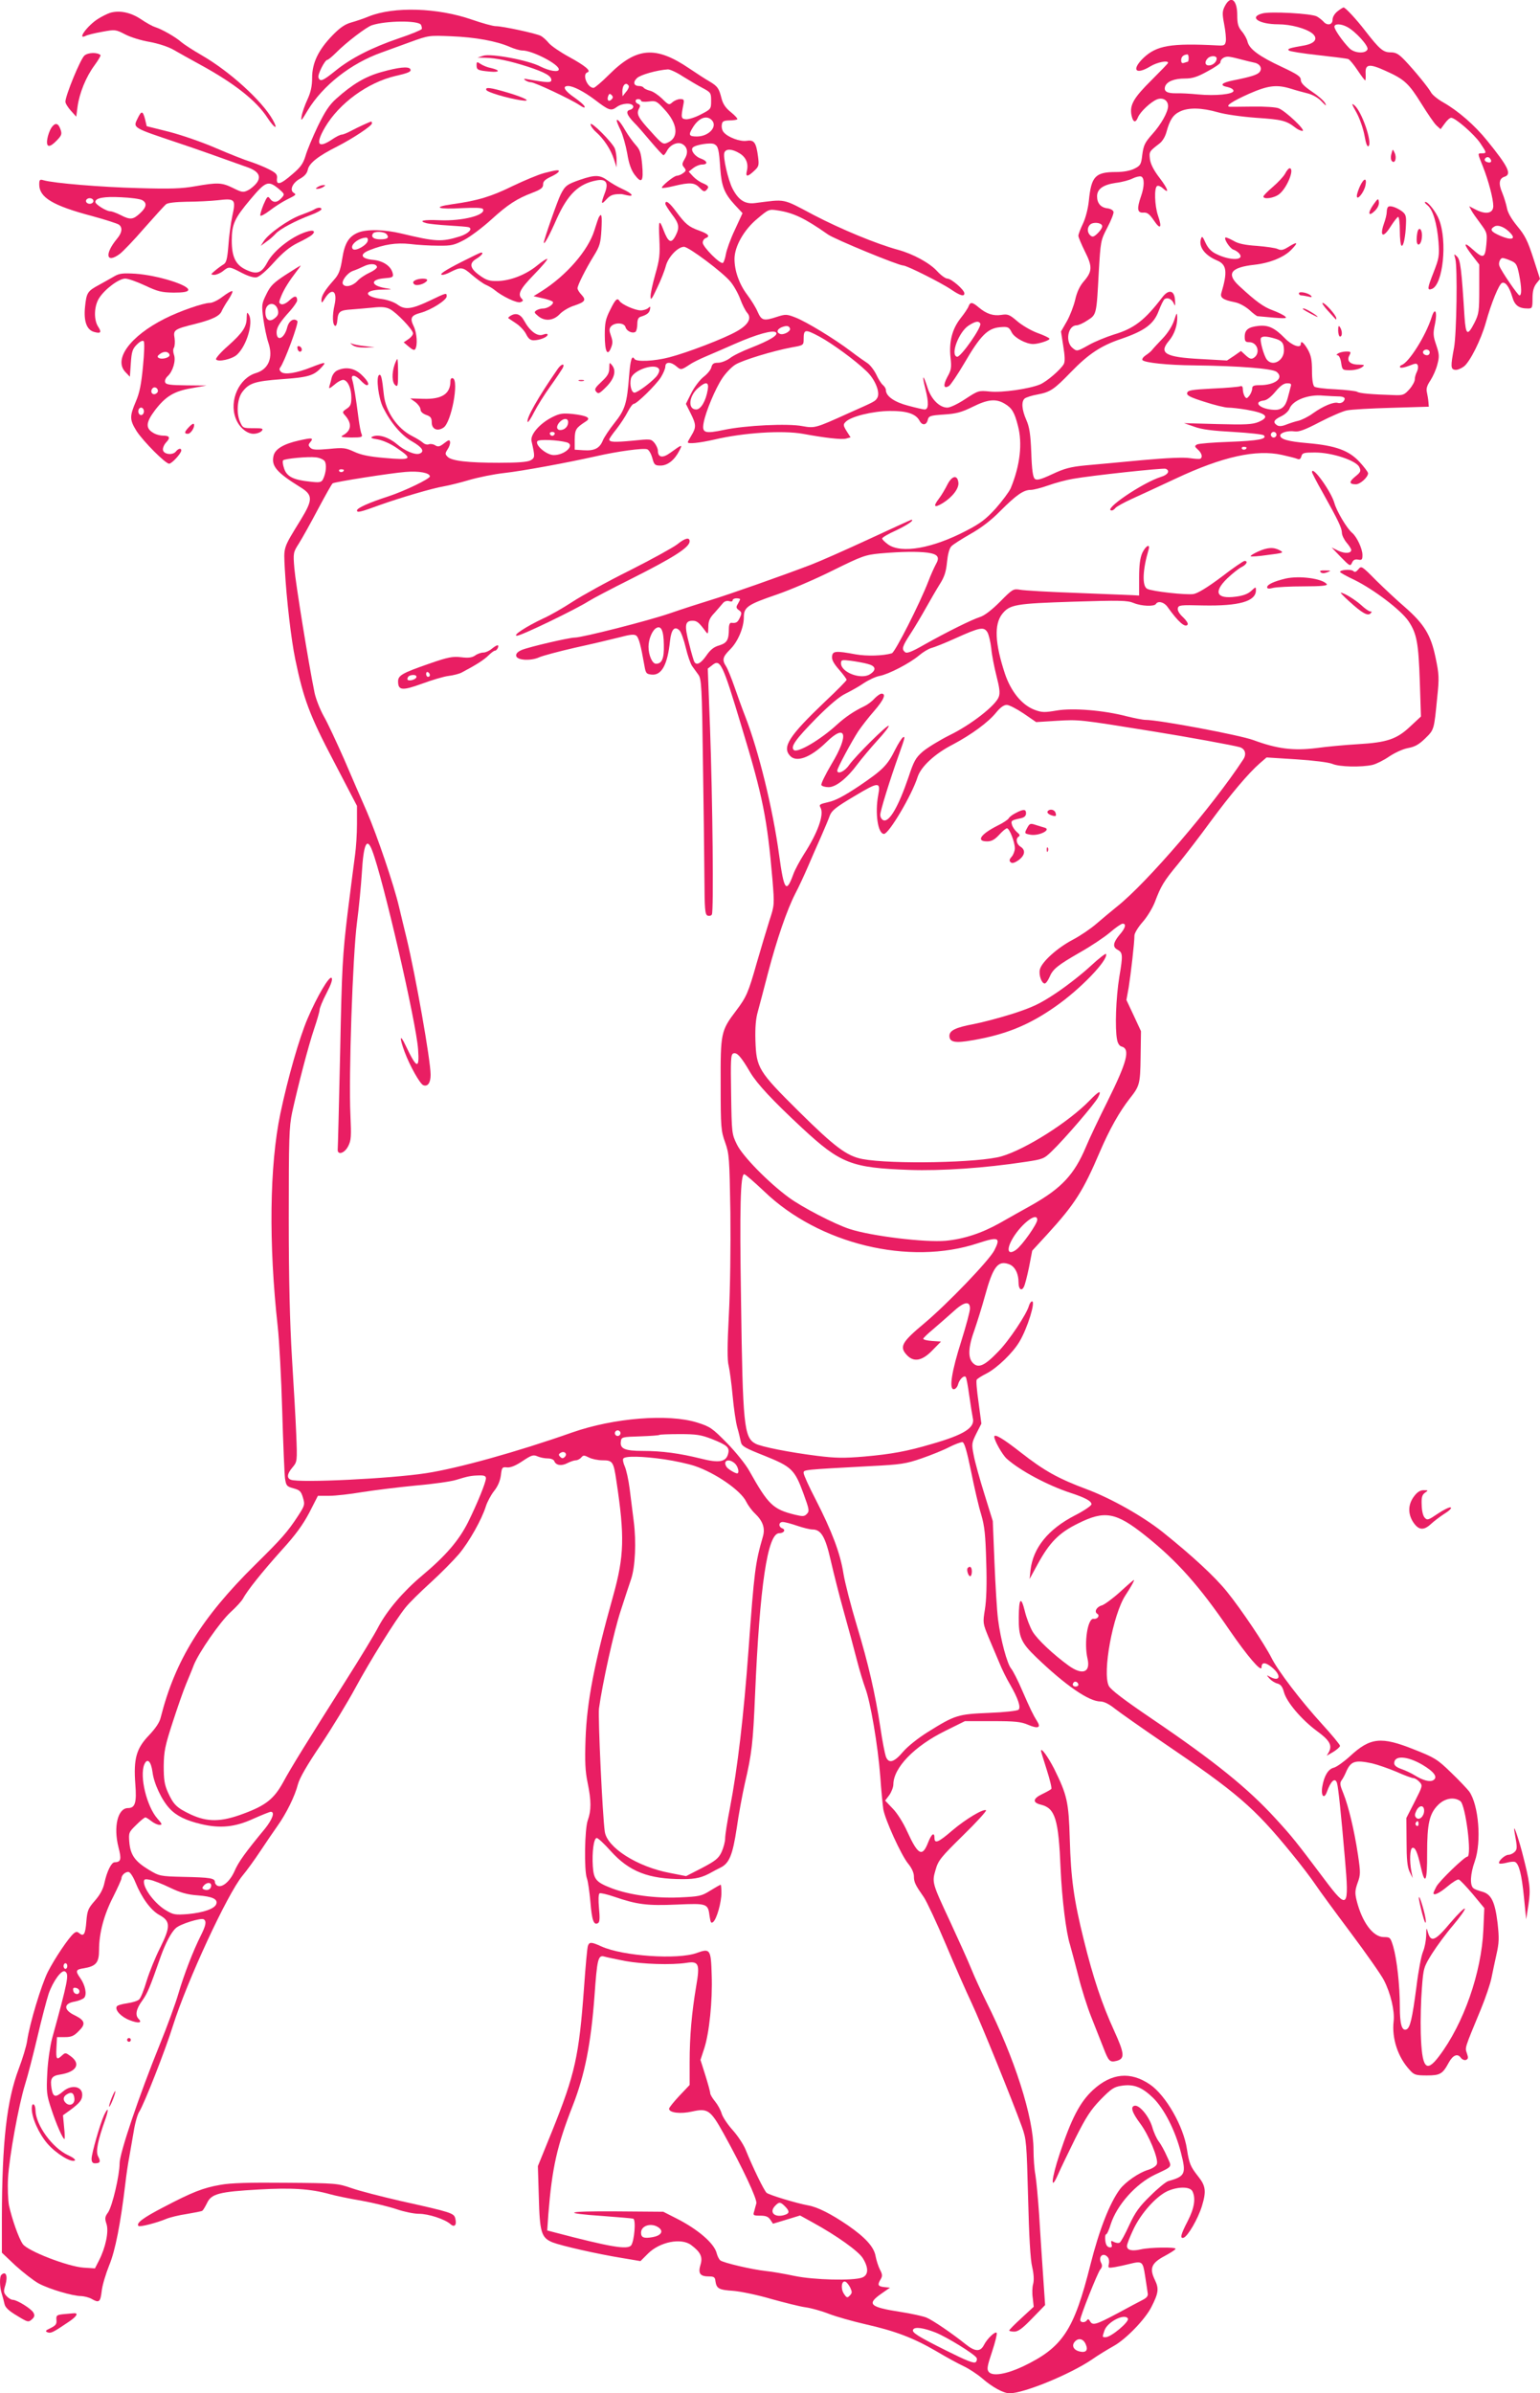 <?xml version="1.0" standalone="no"?>
<!DOCTYPE svg PUBLIC "-//W3C//DTD SVG 20010904//EN"
 "http://www.w3.org/TR/2001/REC-SVG-20010904/DTD/svg10.dtd">
<svg version="1.0" xmlns="http://www.w3.org/2000/svg"
 width="824pt" height="1280pt" viewBox="0 0 824 1280"
 preserveAspectRatio="xMidYMid meet">
<g transform="translate(0,1280) scale(0.1,-0.1)"
fill="#e91e63" stroke="none">
<path d="M6554 12768 c-14 -28 -15 -40 -4 -97 7 -36 11 -77 9 -91 -4 -22 -8
-25 -44 -23 -251 13 -326 0 -397 -67 -66 -64 -42 -93 37 -45 36 22 95 34 95
19 0 -3 -40 -44 -88 -92 -96 -95 -118 -133 -108 -187 8 -40 22 -45 35 -12 12
29 69 83 103 96 31 11 58 -6 58 -37 -1 -32 -37 -97 -84 -149 -40 -45 -47 -59
-54 -110 -6 -53 -10 -59 -42 -75 -22 -11 -58 -18 -97 -18 -113 0 -134 -23
-147 -154 -4 -40 -17 -91 -31 -121 -14 -29 -25 -58 -25 -66 0 -8 16 -45 35
-84 41 -81 40 -107 -7 -161 -20 -23 -36 -56 -45 -97 -8 -34 -28 -86 -45 -116
l-31 -54 12 -77 c9 -55 10 -83 3 -97 -17 -30 -90 -93 -127 -109 -58 -24 -204
-45 -269 -38 -60 6 -62 5 -131 -40 -39 -26 -81 -46 -96 -46 -41 0 -85 43 -105
103 -25 79 -33 77 -12 -5 18 -72 17 -108 -5 -108 -7 0 -46 9 -87 20 -74 19
-120 51 -120 84 0 8 -7 19 -16 27 -9 7 -25 33 -36 57 -12 24 -33 51 -47 60
-14 9 -54 37 -88 63 -88 67 -240 159 -297 181 -46 18 -53 18 -97 4 -73 -24
-84 -21 -105 26 -10 24 -36 65 -57 93 -42 56 -67 127 -67 190 0 67 51 157 123
216 58 49 62 51 106 44 87 -13 147 -42 271 -129 35 -25 377 -166 403 -166 19
0 203 -92 257 -129 47 -32 70 -39 70 -20 0 19 -70 79 -91 79 -10 0 -35 18 -55
40 -39 43 -128 92 -209 114 -117 32 -305 110 -451 186 -172 91 -146 85 -314
64 -54 -7 -89 16 -121 78 -24 48 -52 170 -43 192 8 22 42 20 81 -4 35 -21 49
-55 39 -95 -8 -32 4 -32 39 1 25 23 27 29 21 76 -10 76 -21 91 -60 85 -36 -6
-102 19 -124 46 -8 9 -12 26 -10 39 2 19 9 23 40 24 21 0 40 3 43 6 3 3 -12
20 -33 37 -28 22 -43 43 -51 73 -14 56 -21 66 -64 92 -20 11 -69 43 -109 70
-180 122 -282 114 -430 -34 -39 -39 -76 -70 -82 -70 -33 0 -63 73 -33 83 22 7
-11 35 -99 83 -46 25 -94 58 -107 73 -13 16 -32 33 -43 39 -24 13 -205 52
-241 52 -16 0 -73 16 -128 35 -184 64 -418 71 -552 17 -26 -11 -68 -25 -93
-32 -33 -9 -60 -27 -100 -68 -76 -78 -110 -148 -110 -228 0 -44 -7 -77 -25
-116 -14 -30 -28 -70 -31 -89 -5 -30 -2 -27 32 30 82 135 232 252 395 310 30
11 99 36 154 56 99 36 101 36 220 31 128 -5 243 -26 313 -57 23 -10 53 -19 67
-19 53 0 195 -73 195 -101 0 -17 -50 -9 -98 15 -64 34 -264 71 -306 58 l-31
-10 42 -1 c57 -1 132 -17 228 -48 91 -30 125 -49 125 -71 0 -15 -19 -15 -120
3 -26 5 -31 4 -20 -4 8 -6 22 -11 31 -11 20 0 211 -90 258 -121 22 -15 32 -18
29 -9 -2 8 -27 29 -54 48 -54 37 -68 62 -34 62 27 0 85 -30 142 -73 76 -58 87
-62 117 -40 29 22 82 25 89 5 2 -7 -5 -16 -16 -19 -26 -6 -19 -27 20 -68 17
-16 57 -63 90 -102 34 -40 64 -73 68 -73 4 0 12 11 19 24 17 32 56 49 81 36
28 -15 34 -46 14 -79 -15 -26 -16 -32 -4 -46 12 -15 12 -19 -5 -31 -10 -8 -26
-14 -34 -14 -16 -1 -86 -58 -79 -65 2 -2 31 2 63 10 87 21 112 19 139 -10 17
-18 25 -22 34 -13 18 18 15 24 -17 38 -16 6 -40 23 -53 37 l-23 25 24 19 c13
10 34 19 47 19 34 0 30 19 -6 32 -32 11 -57 45 -43 59 15 15 96 28 115 18 21
-11 25 -27 32 -132 7 -94 22 -132 77 -192 l42 -45 -41 -89 c-23 -48 -44 -107
-48 -130 -4 -23 -11 -44 -16 -47 -14 -9 -108 86 -108 108 0 10 7 21 15 24 26
10 17 22 -32 40 -59 21 -75 35 -125 102 -36 49 -58 65 -58 42 0 -5 16 -30 35
-56 39 -50 42 -71 20 -114 -23 -45 -39 -38 -65 30 -23 61 -27 53 -22 -48 4
-85 1 -110 -22 -190 -14 -50 -26 -103 -25 -119 0 -22 7 -13 35 47 20 41 41 95
47 119 13 47 64 101 97 101 25 0 208 -137 248 -186 18 -21 42 -64 53 -94 11
-30 28 -63 37 -73 26 -29 5 -65 -56 -99 -66 -38 -264 -114 -361 -139 -80 -21
-176 -25 -186 -9 -14 23 -22 -4 -29 -92 -11 -146 -22 -180 -78 -250 -27 -34
-56 -77 -63 -95 -17 -41 -45 -55 -103 -51 l-47 3 0 54 c1 55 6 62 61 98 28 18
4 30 -72 39 -54 5 -69 3 -109 -17 -66 -33 -119 -93 -111 -128 19 -84 19 -89
-5 -103 -17 -9 -66 -13 -169 -13 -167 0 -254 10 -275 32 -14 14 -14 18 0 40 9
13 15 31 13 40 -2 12 -8 11 -32 -8 -23 -18 -32 -20 -47 -11 -10 7 -25 9 -34 6
-9 -4 -23 0 -33 9 -9 8 -35 24 -57 35 -79 40 -141 130 -151 219 -10 95 -15
114 -26 107 -17 -11 -3 -125 22 -174 41 -82 98 -149 155 -181 54 -31 69 -54
40 -65 -23 -9 -79 14 -123 52 -43 36 -97 53 -129 39 -13 -6 -6 -10 28 -15 27
-5 69 -23 102 -46 89 -60 80 -66 -68 -53 -80 7 -124 16 -160 33 -46 21 -57 23
-135 15 -67 -6 -88 -5 -99 6 -12 12 -12 17 -1 30 20 24 10 25 -61 9 -81 -18
-126 -45 -135 -80 -14 -56 15 -90 142 -169 69 -42 69 -67 3 -175 -97 -158 -91
-142 -85 -265 9 -161 34 -377 56 -482 44 -211 76 -298 206 -545 l124 -238 0
-97 c0 -54 -5 -127 -10 -163 -5 -36 -23 -176 -40 -312 -27 -225 -31 -291 -40
-745 -6 -274 -12 -507 -13 -518 -4 -35 36 -25 56 15 16 31 17 52 12 165 -10
209 12 855 35 1031 11 83 22 202 26 265 9 156 27 194 55 121 58 -149 236 -919
246 -1064 8 -110 -7 -105 -67 21 -31 66 -34 43 -5 -35 28 -75 82 -171 100
-178 24 -9 39 13 39 56 0 78 -81 533 -128 728 -13 52 -31 129 -41 170 -27 116
-118 384 -173 511 -28 63 -82 188 -121 279 -40 90 -88 194 -109 230 -20 36
-42 92 -49 125 -33 161 -102 590 -108 665 -7 83 -6 86 24 133 17 27 63 109
102 183 39 73 74 136 79 139 13 8 312 55 390 61 72 6 130 -5 130 -24 0 -13
-135 -78 -220 -106 -105 -34 -170 -63 -170 -76 0 -13 16 -10 125 30 107 38
279 89 340 99 28 5 89 20 136 34 48 14 131 31 185 37 99 11 333 54 494 90 113
26 253 45 273 37 9 -3 21 -24 27 -46 10 -37 14 -41 44 -41 38 0 75 29 101 80
18 35 16 35 -49 -12 -41 -30 -66 -25 -66 12 0 10 -8 28 -18 41 -19 22 -21 22
-118 12 -98 -9 -124 -8 -124 7 0 4 17 29 39 56 21 27 48 68 60 92 12 23 26 42
32 42 16 0 119 101 145 142 13 21 24 47 24 58 0 26 30 26 60 0 23 -20 26 -19
70 10 14 10 54 30 90 45 36 15 104 45 152 66 116 51 205 76 220 61 14 -14 -32
-42 -136 -83 -44 -17 -94 -41 -111 -55 -18 -13 -46 -24 -62 -24 -24 0 -32 -5
-37 -25 -3 -13 -22 -36 -42 -51 -19 -15 -49 -54 -65 -86 l-29 -58 25 -50 c30
-60 31 -75 5 -118 -11 -18 -20 -35 -20 -37 0 -11 62 -4 142 14 157 37 364 50
473 31 119 -22 207 -32 231 -26 l25 7 -21 33 c-19 31 -19 36 -5 50 29 29 144
57 235 58 92 1 140 -15 160 -52 14 -27 37 -25 44 4 5 21 12 24 86 29 66 4 95
12 154 41 82 41 126 45 173 16 37 -22 51 -45 69 -115 26 -96 12 -215 -38 -336
-9 -20 -45 -68 -80 -108 -53 -58 -83 -81 -159 -120 -180 -94 -346 -123 -417
-73 -18 13 -32 27 -32 32 0 5 33 25 74 43 61 29 102 57 82 57 -2 0 -105 -47
-228 -104 -123 -57 -261 -118 -308 -136 -146 -56 -441 -160 -540 -190 -52 -16
-149 -47 -215 -70 -116 -40 -470 -130 -510 -130 -30 0 -245 -50 -283 -66 -23
-10 -32 -20 -30 -32 4 -24 79 -28 124 -7 18 8 104 31 191 51 87 19 193 44 236
55 60 16 81 18 92 9 13 -11 24 -52 43 -160 7 -41 10 -45 39 -48 53 -5 85 53
98 181 7 62 25 81 51 55 8 -8 23 -49 33 -91 10 -42 25 -86 34 -99 9 -13 25
-34 34 -47 16 -22 19 -67 24 -455 4 -237 7 -520 8 -629 1 -171 3 -198 17 -204
9 -3 19 -1 23 6 10 16 4 610 -10 1000 l-12 315 22 17 c45 37 55 18 160 -331
113 -371 136 -489 164 -813 11 -136 11 -138 -16 -220 -14 -45 -45 -147 -68
-227 -45 -159 -55 -182 -110 -255 -82 -108 -84 -119 -83 -395 0 -231 2 -249
24 -310 22 -62 23 -82 28 -375 2 -179 -1 -409 -8 -545 -9 -169 -9 -247 -1
-275 5 -22 15 -94 21 -160 6 -66 17 -142 25 -170 8 -27 16 -62 19 -77 5 -23
21 -32 127 -74 144 -58 161 -73 208 -202 31 -85 33 -94 18 -109 -13 -14 -22
-14 -64 -4 -117 29 -142 53 -243 233 -19 35 -73 102 -120 150 -79 80 -90 88
-160 110 -154 48 -445 25 -668 -53 -295 -104 -612 -192 -782 -218 -188 -29
-678 -53 -724 -35 -23 9 -20 32 9 66 25 30 26 31 20 177 -3 80 -14 265 -23
411 -11 184 -17 412 -17 745 0 427 2 489 18 565 31 141 87 357 118 448 16 47
29 93 29 101 0 9 16 49 37 89 25 48 34 75 27 82 -12 12 -77 -98 -128 -217 -45
-105 -106 -319 -146 -509 -58 -278 -63 -696 -14 -1139 8 -71 19 -274 24 -450
5 -176 12 -339 15 -362 6 -39 9 -43 45 -53 34 -9 41 -16 51 -50 11 -37 10 -41
-26 -97 -57 -87 -88 -122 -229 -261 -288 -284 -429 -513 -506 -817 -6 -27 -28
-59 -64 -97 -67 -70 -82 -125 -72 -260 8 -99 -1 -128 -39 -128 -55 0 -79 -100
-51 -210 17 -65 13 -79 -21 -80 -17 0 -41 -49 -54 -109 -7 -34 -23 -64 -51
-96 -36 -41 -41 -52 -46 -111 -5 -68 -14 -83 -37 -64 -12 10 -18 10 -31 -1
-27 -23 -100 -131 -138 -205 -35 -70 -98 -278 -111 -370 -4 -27 -24 -94 -45
-149 -64 -170 -89 -388 -90 -797 l0 -186 73 -69 c41 -37 96 -80 123 -95 55
-30 182 -68 229 -68 16 -1 41 -7 55 -15 40 -23 47 -18 54 41 3 31 22 93 40
138 33 79 61 223 87 441 5 44 14 105 20 135 5 30 16 92 24 138 7 46 21 95 30
108 26 40 140 330 180 459 75 238 292 707 373 804 21 25 64 84 95 131 31 47
73 108 92 135 47 66 93 159 109 222 9 34 50 105 124 214 60 90 142 225 182
299 79 146 215 365 270 433 18 23 79 83 133 132 55 50 123 119 153 154 55 66
122 185 144 256 7 22 26 58 43 80 21 26 33 55 37 85 5 42 7 45 33 42 18 -2 46
9 83 34 48 32 58 35 80 25 14 -6 38 -11 55 -11 17 0 32 -6 35 -15 9 -22 38
-27 70 -10 16 8 36 15 45 15 9 0 22 7 29 15 11 13 15 13 41 0 15 -8 48 -15 73
-15 54 0 59 -7 74 -110 45 -297 42 -402 -17 -614 -102 -364 -141 -568 -148
-766 -4 -121 -2 -172 11 -234 20 -96 20 -149 1 -201 -17 -47 -20 -269 -5 -310
6 -15 14 -72 19 -127 8 -99 18 -127 41 -113 9 5 10 28 5 80 -4 43 -3 75 3 79
5 3 40 -5 78 -18 122 -42 177 -49 335 -42 165 7 167 6 176 -64 5 -33 8 -38 19
-29 19 16 44 104 44 156 0 24 -2 43 -4 43 -3 0 -27 -14 -55 -31 -48 -30 -58
-32 -168 -37 -131 -5 -262 13 -357 48 -86 33 -99 47 -104 118 -5 76 5 152 21
152 7 0 40 -31 75 -70 99 -110 202 -150 385 -150 71 0 104 8 157 38 8 5 28 15
44 23 48 23 66 67 88 212 10 72 30 179 43 237 38 162 44 217 55 475 25 585 67
865 129 865 25 0 37 18 17 26 -22 8 -20 34 2 34 11 0 45 -9 77 -20 32 -11 69
-20 82 -20 46 0 69 -38 98 -166 15 -65 46 -189 70 -274 24 -85 55 -200 69
-255 14 -55 35 -124 46 -154 27 -71 67 -303 80 -472 5 -74 13 -152 16 -174 9
-56 96 -247 133 -292 19 -23 31 -49 31 -68 0 -32 8 -47 54 -113 15 -23 68
-135 116 -249 48 -114 111 -257 139 -316 49 -104 216 -516 269 -662 24 -67 25
-84 33 -380 5 -203 12 -331 22 -370 9 -39 10 -71 5 -90 -5 -16 -6 -51 -2 -76
l5 -46 -65 -60 c-36 -33 -66 -63 -66 -67 0 -3 12 -6 27 -6 21 0 44 17 96 71
l69 71 -11 161 c-6 89 -16 234 -21 322 -6 88 -15 184 -20 214 -6 30 -10 90
-10 133 0 175 -101 491 -255 797 -23 47 -59 124 -78 171 -19 47 -70 159 -112
250 -98 210 -99 212 -79 280 14 50 28 67 146 183 72 70 127 131 124 135 -12
11 -108 -46 -181 -108 -74 -64 -95 -72 -95 -40 0 34 -16 22 -34 -24 -31 -80
-54 -68 -112 59 -20 45 -54 99 -77 122 l-41 43 22 29 c12 17 22 43 22 58 1 89
112 204 276 285 l107 53 146 0 c122 0 154 -3 193 -20 52 -22 69 -15 48 18 -22
35 -37 66 -81 167 -22 52 -49 104 -58 115 -22 25 -57 155 -71 265 -6 47 -14
184 -19 305 l-9 220 -45 145 c-25 80 -51 173 -57 207 -12 60 -11 65 14 116
l27 53 -15 113 c-9 62 -14 117 -10 122 3 5 26 20 52 33 57 29 142 111 177 171
43 72 87 215 67 215 -5 0 -12 -10 -16 -22 -11 -44 -108 -190 -166 -248 -72
-75 -105 -89 -134 -60 -28 28 -26 84 9 180 14 41 39 120 54 175 44 161 70 195
129 174 32 -11 52 -49 52 -100 0 -34 16 -46 28 -22 6 10 18 58 28 106 l17 88
80 87 c148 162 192 231 282 442 51 119 105 215 160 285 53 67 56 77 58 223 l2
137 -39 84 -39 83 12 66 c11 68 31 239 31 279 0 12 20 45 44 72 24 27 53 75
65 106 33 87 47 111 125 205 39 48 117 149 173 226 107 145 203 259 264 312
l36 31 158 -10 c93 -6 172 -16 193 -24 38 -17 156 -19 215 -6 21 5 61 25 90
45 30 20 73 40 100 45 38 7 59 19 93 52 48 47 47 45 64 219 11 104 10 124 -9
214 -25 120 -60 178 -165 270 -39 33 -107 97 -152 141 -78 79 -80 80 -96 60
-12 -14 -19 -17 -27 -9 -12 11 -71 7 -71 -5 0 -3 35 -23 78 -43 103 -51 249
-161 289 -221 44 -66 53 -116 60 -325 l6 -184 -57 -53 c-72 -68 -124 -86 -280
-95 -67 -4 -167 -13 -224 -21 -122 -15 -209 -4 -336 43 -74 27 -505 108 -577
108 -14 0 -59 9 -100 19 -122 32 -287 46 -375 31 -65 -11 -79 -11 -119 4 -68
26 -126 98 -158 193 -54 164 -58 263 -15 319 41 51 70 56 380 66 250 8 291 7
324 -7 41 -17 110 -20 119 -5 11 18 44 10 62 -16 57 -80 95 -114 108 -94 3 6
-8 23 -25 39 -20 18 -30 36 -28 47 3 18 13 19 133 16 196 -4 285 22 285 81 0
20 -1 19 -25 -3 -17 -16 -43 -26 -82 -31 -104 -14 -122 24 -47 97 26 25 60 52
75 60 29 14 39 34 18 34 -6 0 -62 -38 -124 -86 -75 -56 -126 -87 -149 -91 -40
-6 -222 14 -248 28 -28 15 -24 102 7 207 12 37 -14 25 -33 -15 -12 -27 -17
-66 -17 -133 l0 -95 -35 2 c-19 1 -154 6 -300 12 -146 5 -282 13 -302 17 -36
6 -40 4 -107 -64 -44 -44 -84 -75 -108 -82 -46 -15 -175 -79 -298 -148 -66
-38 -93 -48 -102 -40 -20 16 -16 30 29 99 23 35 60 98 83 139 23 41 56 98 73
125 25 39 34 67 39 118 4 41 12 73 23 85 9 10 55 39 102 66 57 32 110 72 159
122 86 86 125 114 164 114 15 0 57 11 94 24 36 13 95 29 131 35 100 18 483 59
497 54 25 -10 13 -32 -24 -43 -102 -32 -318 -180 -264 -180 5 0 14 6 20 14 6
7 44 28 83 46 40 18 148 68 240 111 249 117 430 157 568 126 36 -8 72 -17 81
-21 12 -5 18 -1 22 13 5 19 13 21 73 21 92 0 221 -43 237 -78 10 -21 8 -27
-22 -51 -34 -28 -33 -41 4 -41 23 0 65 38 65 59 0 6 -21 34 -46 61 -57 61
-127 87 -277 100 -105 9 -147 21 -147 41 0 15 41 27 76 22 23 -4 56 8 136 50
58 30 123 58 144 62 22 5 129 11 239 14 l200 6 -2 25 c-1 14 -5 37 -8 51 -5
20 0 37 19 65 14 22 31 60 37 86 11 41 10 54 -6 102 -17 49 -18 63 -7 113 14
67 0 94 -18 36 -32 -100 -121 -241 -160 -255 -8 -3 -12 -9 -8 -13 4 -4 25 0
48 9 35 14 41 14 46 2 3 -8 1 -23 -5 -35 -6 -11 -11 -29 -11 -40 0 -11 -13
-35 -29 -53 -27 -30 -34 -33 -83 -31 -121 4 -184 9 -197 18 -8 4 -60 10 -115
13 -56 2 -107 9 -113 14 -8 7 -13 37 -13 85 0 58 -5 82 -22 113 -22 38 -38 51
-38 30 0 -25 -49 -7 -85 31 -55 56 -89 72 -142 66 -54 -6 -73 -21 -73 -58 0
-24 4 -29 24 -29 45 0 62 -60 24 -84 -13 -8 -22 -5 -42 13 l-26 24 -37 -26
-38 -25 -142 8 c-190 10 -225 31 -167 99 28 34 44 81 43 126 -1 26 -3 24 -17
-19 -10 -30 -34 -68 -62 -97 -25 -26 -50 -53 -56 -61 -5 -7 -21 -20 -35 -29
-13 -9 -20 -20 -16 -25 13 -14 137 -27 277 -28 243 -3 419 -17 441 -35 41 -33
-9 -71 -92 -71 -31 0 -39 -4 -39 -18 0 -10 -7 -27 -15 -38 -13 -16 -16 -17
-25 -4 -5 8 -10 25 -10 37 0 16 -5 21 -15 17 -8 -3 -74 -9 -147 -12 -113 -6
-133 -9 -136 -24 -3 -13 17 -23 93 -47 52 -17 109 -31 127 -31 17 0 61 -5 97
-11 109 -19 128 -39 64 -66 -32 -13 -69 -15 -218 -11 l-180 5 55 -19 c40 -15
98 -22 209 -28 84 -5 158 -13 163 -18 20 -20 -29 -29 -184 -35 -86 -3 -164 -9
-173 -14 -14 -8 -14 -11 5 -28 20 -18 26 -40 13 -48 -5 -3 -30 -1 -58 3 -32 5
-123 1 -255 -11 -113 -11 -249 -23 -303 -28 -80 -8 -111 -16 -177 -47 -62 -29
-83 -34 -93 -25 -10 8 -16 47 -19 139 -4 101 -10 139 -27 177 -24 55 -27 98
-8 114 8 6 38 16 67 21 70 13 90 27 180 120 94 97 162 142 270 178 125 43 174
79 200 150 12 31 26 60 32 63 17 10 39 -1 49 -25 7 -16 8 -12 6 19 -3 53 -34
60 -68 15 -94 -123 -151 -167 -259 -199 -41 -13 -103 -38 -136 -57 -61 -34
-62 -34 -85 -15 -41 33 -25 121 21 121 10 0 37 12 59 27 48 31 48 28 60 257
10 167 10 170 46 239 20 38 35 76 33 84 -2 9 -16 17 -33 19 -35 4 -55 27 -55
64 0 39 32 62 100 72 34 4 74 15 91 24 17 8 37 13 45 10 18 -7 18 -53 -1 -106
-23 -66 -20 -89 12 -87 21 2 33 -7 57 -42 35 -52 45 -40 22 26 -18 53 -21 149
-5 158 5 4 19 -1 30 -11 38 -35 29 -5 -16 54 -31 40 -48 73 -52 100 -5 41 -4
42 49 83 17 12 32 37 39 62 18 66 35 93 73 111 46 22 116 20 201 -4 41 -12
127 -24 207 -30 136 -9 160 -15 207 -51 13 -11 31 -19 40 -19 21 1 -92 108
-128 121 -14 6 -75 10 -136 9 -60 -1 -116 -1 -124 -1 -29 2 11 29 103 70 103
45 148 50 225 26 25 -8 66 -19 90 -25 26 -7 56 -24 73 -43 22 -23 27 -26 19
-10 -6 13 -38 41 -71 63 -43 29 -60 47 -60 63 0 18 -18 30 -103 70 -118 55
-172 94 -182 134 -3 14 -17 40 -31 56 -19 23 -24 40 -24 86 0 83 -35 109 -66
49z m-4302 -100 c4 -7 6 -17 5 -23 -2 -5 -57 -28 -123 -50 -144 -49 -258 -107
-341 -175 -66 -53 -80 -59 -89 -35 -6 15 34 95 48 95 4 0 25 17 46 38 53 54
163 138 192 147 76 25 247 26 262 3z m4108 -178 c0 -11 -2 -20 -4 -20 -2 0
-11 -3 -20 -6 -11 -4 -16 0 -16 14 0 18 11 29 33 31 4 1 7 -8 7 -19z m150 -3
c0 -19 -21 -37 -42 -37 -21 0 -24 20 -6 38 16 16 48 15 48 -1z m135 -6 c22 -6
52 -13 66 -16 31 -6 45 -31 28 -51 -12 -14 -45 -25 -141 -44 -64 -13 -75 -27
-28 -36 17 -4 30 -12 30 -20 0 -18 -96 -28 -189 -19 -42 4 -94 7 -116 6 -50
-1 -69 10 -61 36 9 27 48 43 107 43 38 0 65 8 119 38 38 20 70 42 70 48 0 20
25 35 50 30 14 -2 43 -9 65 -15z m-2991 -90 c34 -21 81 -49 106 -62 43 -23 45
-26 45 -68 0 -44 -1 -45 -55 -73 -30 -16 -66 -27 -80 -26 -26 3 -27 9 -14 76
6 29 4 32 -17 32 -12 0 -31 -8 -41 -17 -18 -16 -21 -15 -56 20 -20 19 -49 39
-65 42 -15 4 -30 11 -33 16 -3 5 -14 9 -24 9 -29 0 -35 20 -12 42 18 18 107
43 166 47 11 0 47 -16 80 -38z m-290 -50 c3 -5 -3 -20 -14 -32 l-19 -24 -1 26
c0 35 20 53 34 30z m-92 -73 c-15 -15 -26 -4 -18 18 5 13 9 15 18 6 9 -9 9
-15 0 -24z m158 -7 c0 -5 18 -7 41 -4 38 5 43 3 84 -42 71 -76 79 -150 19
-177 -26 -12 -30 -10 -90 57 -70 76 -80 95 -65 124 8 14 7 20 -4 25 -19 7 -19
26 0 26 8 0 15 -4 15 -9z m378 -103 c34 -34 -15 -88 -79 -88 -43 0 -47 8 -22
48 31 51 73 68 101 40z m2089 -565 c3 -7 -7 -24 -22 -39 -21 -21 -29 -23 -40
-14 -18 15 -19 42 -3 58 16 16 60 12 65 -5z m-1670 -550 c5 -15 -34 -36 -53
-29 -21 8 -17 25 9 36 26 10 39 8 44 -7z m159 -44 c68 -37 190 -126 250 -184
47 -44 75 -115 58 -143 -12 -19 -10 -18 -154 -82 -177 -80 -180 -81 -247 -69
-78 15 -304 4 -418 -20 -105 -22 -120 -17 -110 38 11 60 63 183 99 237 19 29
51 62 71 74 39 24 200 73 301 92 63 11 64 12 64 43 0 55 7 56 86 14z m2433 -9
c40 -11 51 -24 51 -64 0 -55 -60 -88 -91 -50 -16 19 -40 105 -32 116 6 11 31
10 72 -2z m831 -75 c0 -8 -6 -15 -14 -15 -17 0 -28 14 -19 24 12 12 33 6 33
-9z m-4123 -91 c3 -8 -4 -26 -18 -41 -32 -34 -99 -83 -114 -83 -17 0 -27 43
-19 76 12 46 136 86 151 48z m260 -108 c-10 -61 -37 -106 -62 -106 -47 0 -39
75 13 117 40 34 56 30 49 -11z m3118 12 c-3 -13 -10 -38 -15 -57 -12 -46 -33
-65 -73 -63 -74 3 -117 43 -54 50 16 2 39 20 62 48 26 31 44 44 62 44 22 0 24
-3 18 -22z m254 -48 c33 0 44 -9 30 -26 -6 -8 -20 -12 -30 -9 -22 7 -78 -16
-133 -55 -24 -18 -59 -35 -77 -40 -19 -4 -49 -14 -67 -21 -22 -9 -38 -10 -48
-4 -25 16 -19 29 20 48 20 9 41 28 46 42 17 44 100 77 180 69 30 -2 66 -4 79
-4z m-4119 -138 c0 -23 -19 -42 -42 -42 -22 0 -23 23 -2 44 21 21 44 20 44 -2z
m-72 -63 c-2 -6 -8 -10 -13 -10 -5 0 -11 4 -13 10 -2 6 4 11 13 11 9 0 15 -5
13 -11z m3862 -4 c0 -8 -7 -15 -15 -15 -8 0 -15 7 -15 15 0 8 7 15 15 15 8 0
15 -7 15 -15z m-3797 -41 c46 -14 -10 -68 -70 -68 -38 0 -101 53 -88 74 7 12
110 7 158 -6z m3637 -28 c0 -11 -19 -15 -25 -6 -3 5 1 10 9 10 9 0 16 -2 16
-4z m-4933 -72 c12 -17 8 -64 -9 -98 -9 -16 -18 -18 -69 -12 -89 9 -125 27
-139 71 -7 20 -9 39 -5 43 9 9 132 21 175 16 19 -2 40 -11 47 -20z m103 -48
c0 -11 -19 -15 -25 -6 -3 5 1 10 9 10 9 0 16 -2 16 -4z m3124 -442 c55 -8 66
-24 43 -63 -8 -15 -27 -56 -40 -91 -46 -119 -178 -379 -195 -384 -47 -14 -134
-16 -192 -6 -108 20 -125 19 -128 -11 -2 -18 9 -38 38 -71 22 -25 40 -50 40
-54 0 -4 -52 -57 -116 -117 -192 -183 -230 -242 -187 -289 34 -38 110 -10 194
72 107 105 123 40 28 -117 -33 -56 -58 -107 -54 -112 3 -6 21 -11 39 -11 39 0
99 48 155 124 21 28 68 84 105 125 37 40 65 76 61 79 -7 8 -177 -161 -212
-210 -23 -34 -63 -52 -63 -29 0 13 77 156 113 211 17 25 54 73 84 107 52 60
66 93 40 93 -8 0 -24 -12 -38 -26 -13 -15 -37 -33 -54 -41 -55 -26 -102 -58
-146 -98 -88 -81 -213 -155 -232 -136 -18 18 11 58 123 172 69 69 122 114 154
129 26 13 70 37 96 55 27 18 65 36 87 40 48 9 160 67 210 109 21 18 51 36 66
40 16 4 74 27 129 52 131 59 152 63 171 33 8 -13 17 -53 21 -87 3 -35 16 -101
28 -148 16 -62 20 -91 12 -111 -15 -45 -148 -149 -261 -204 -56 -28 -121 -68
-146 -89 -38 -33 -48 -52 -76 -137 -54 -158 -103 -242 -134 -230 -10 4 -17 17
-17 29 0 21 52 189 102 328 31 87 32 94 19 86 -6 -4 -25 -33 -41 -65 -42 -85
-67 -109 -192 -194 -81 -54 -128 -79 -166 -87 -47 -11 -51 -13 -41 -31 19 -37
-16 -134 -89 -247 -22 -35 -49 -84 -58 -110 -37 -101 -49 -85 -75 104 -34 251
-110 558 -181 741 -17 43 -43 116 -59 162 -16 46 -36 95 -44 107 -22 34 -19
50 21 90 42 41 74 117 74 173 0 54 21 68 176 121 70 24 204 81 298 128 160 79
175 84 255 92 117 10 199 11 255 4z m-1004 -249 c0 -3 -6 -14 -12 -25 -10 -16
-10 -22 5 -33 16 -11 17 -17 6 -40 -12 -26 -20 -31 -46 -28 -8 1 -13 -11 -13
-31 0 -61 -10 -77 -52 -90 -29 -8 -48 -24 -69 -55 -29 -41 -51 -53 -63 -34 -4
5 -17 50 -29 99 -26 98 -22 122 19 122 23 0 34 -9 68 -55 14 -19 15 -18 16 21
0 32 7 49 33 76 17 20 38 43 45 52 8 10 21 14 33 11 11 -4 19 -2 19 4 0 6 9
11 20 11 11 0 20 -2 20 -5z m-408 -243 c2 -74 -10 -102 -42 -102 -20 0 -40 46
-40 91 0 37 17 81 37 97 29 21 44 -6 45 -86z m1091 -103 c43 -11 48 -32 12
-55 -47 -31 -155 10 -155 58 0 19 4 20 53 14 28 -4 69 -11 90 -17z m834 -265
l67 -46 112 7 c118 7 119 7 509 -56 188 -30 438 -76 468 -85 30 -9 38 -38 19
-66 -162 -248 -516 -661 -677 -788 -31 -25 -80 -66 -109 -91 -30 -26 -86 -64
-126 -85 -82 -43 -166 -118 -176 -159 -7 -29 9 -75 26 -75 6 0 17 15 25 33 18
44 43 64 163 133 57 32 129 80 160 106 31 27 62 48 69 48 21 0 15 -24 -17 -60
-34 -41 -38 -65 -11 -79 29 -16 30 -28 10 -146 -18 -111 -24 -275 -12 -335 3
-19 13 -35 24 -37 48 -13 30 -81 -74 -291 -46 -92 -99 -203 -117 -247 -62
-147 -130 -219 -284 -307 -50 -28 -129 -72 -176 -99 -98 -55 -194 -86 -290
-95 -108 -10 -399 25 -514 63 -78 25 -256 117 -326 169 -109 80 -247 221 -277
283 -27 55 -28 60 -31 268 -3 187 -2 214 12 219 19 7 41 -17 90 -101 37 -62
118 -149 278 -298 205 -190 263 -213 573 -224 174 -6 405 10 622 43 93 14 99
16 141 57 67 64 230 254 247 287 22 43 6 37 -45 -16 -112 -115 -341 -260 -470
-298 -117 -35 -590 -44 -745 -15 -84 16 -149 65 -340 254 -218 216 -228 233
-233 380 -2 70 2 117 13 155 8 30 33 123 54 205 48 183 102 339 146 425 19 36
49 101 68 145 19 44 50 116 70 160 19 44 41 95 47 113 10 27 34 46 132 104
130 78 141 78 127 5 -18 -95 -2 -207 31 -207 26 0 149 207 180 305 18 55 92
124 188 173 100 53 190 119 232 171 22 27 41 41 57 41 12 0 53 -21 90 -46z
m-1388 -2556 c293 -282 777 -399 1144 -277 110 36 123 31 87 -39 -30 -56 -251
-286 -375 -390 -120 -100 -134 -125 -93 -169 37 -40 82 -32 137 25 l46 47 -47
3 c-27 2 -48 7 -48 12 0 4 24 27 53 51 28 24 75 65 104 91 60 56 93 63 93 20
0 -16 -21 -93 -46 -173 -52 -163 -67 -259 -41 -259 9 0 19 11 23 25 7 27 31
51 41 41 4 -3 12 -48 19 -99 7 -50 16 -105 19 -120 14 -52 -45 -90 -220 -140
-132 -39 -214 -54 -360 -67 -108 -9 -152 -9 -255 4 -143 18 -297 48 -328 65
-61 33 -68 97 -77 767 -8 499 -3 674 17 674 6 0 54 -42 107 -92z m1461 -152
c0 -22 -81 -137 -113 -160 -40 -29 -53 -6 -26 47 42 82 139 161 139 113z
m-2230 -1141 c0 -8 -7 -15 -15 -15 -8 0 -15 7 -15 15 0 8 7 15 15 15 8 0 15
-7 15 -15z m488 -31 c83 -33 97 -45 88 -79 -11 -44 -48 -51 -146 -26 -113 28
-207 41 -311 41 -96 0 -123 12 -117 51 3 23 6 24 103 27 55 2 102 5 104 8 2 2
51 4 108 4 89 0 114 -4 171 -26z m1388 -174 c17 -85 41 -189 54 -230 18 -62
23 -106 27 -254 4 -115 1 -205 -7 -253 -12 -74 -11 -75 20 -151 18 -42 44
-104 58 -137 13 -33 39 -85 57 -115 43 -75 58 -121 45 -134 -6 -6 -76 -14
-158 -17 -167 -7 -181 -11 -327 -102 -53 -33 -108 -77 -133 -106 -48 -57 -77
-65 -92 -26 -5 14 -19 83 -29 153 -29 189 -64 341 -127 550 -31 103 -63 227
-71 276 -17 109 -62 227 -148 395 -36 69 -65 133 -65 143 0 18 -7 17 361 37
158 8 186 12 270 41 52 18 119 45 149 61 30 15 62 27 70 26 10 -2 23 -45 46
-157z m-2174 78 c-9 -9 -15 -9 -24 0 -10 10 -10 15 2 22 20 12 38 -6 22 -22z
m533 -13 c55 -8 128 -24 161 -35 111 -37 249 -132 277 -192 9 -18 29 -46 46
-62 43 -41 56 -79 43 -124 -41 -142 -46 -181 -77 -607 -26 -354 -58 -629 -100
-848 -14 -70 -25 -142 -25 -160 0 -17 -9 -50 -19 -72 -16 -34 -32 -47 -104
-85 l-86 -44 -87 17 c-175 33 -336 136 -348 221 -12 81 -37 613 -31 659 18
132 80 413 116 522 21 66 47 143 56 170 22 66 28 199 14 308 -6 48 -16 126
-22 175 -6 48 -18 101 -26 119 -8 18 -12 37 -8 42 9 15 103 13 220 -4z m377
-22 c17 -15 26 -53 12 -53 -11 0 -49 23 -56 34 -23 34 11 49 44 19z m-1332
-79 c0 -22 -46 -135 -96 -236 -49 -97 -118 -178 -247 -286 -100 -84 -185 -184
-232 -272 -19 -38 -99 -169 -177 -292 -204 -322 -288 -457 -333 -540 -49 -89
-93 -124 -212 -168 -120 -45 -192 -46 -283 -4 -75 36 -91 51 -122 119 -18 41
-22 67 -22 140 1 79 7 108 48 234 26 80 58 172 72 205 14 34 33 79 41 101 28
69 140 230 196 282 30 27 60 60 67 73 23 43 101 141 206 258 75 82 114 136
149 202 l46 90 61 0 c33 0 113 9 177 20 64 10 193 26 286 35 94 8 190 22 215
30 62 19 79 23 123 24 27 1 37 -3 37 -15z m-1784 -1571 c7 -61 50 -152 92
-196 36 -39 88 -64 169 -83 102 -24 181 -16 279 29 45 20 87 37 93 37 23 0 9
-40 -31 -90 -105 -127 -142 -178 -163 -227 -24 -54 -64 -89 -90 -79 -8 3 -15
12 -15 20 0 21 -25 25 -170 28 -124 3 -127 4 -184 38 -74 45 -98 79 -104 147
-4 51 -3 54 37 93 22 22 44 40 49 40 4 0 18 -9 32 -20 14 -11 33 -20 44 -20
15 0 14 5 -12 34 -57 65 -96 225 -70 289 16 37 36 18 44 -40z m-92 -589 c34
-84 83 -151 129 -176 60 -33 60 -62 4 -175 -25 -49 -57 -128 -72 -176 -14 -48
-32 -93 -40 -100 -7 -8 -36 -17 -64 -21 -28 -4 -53 -11 -56 -17 -12 -19 24
-57 70 -74 46 -18 68 -14 47 7 -20 20 -14 53 19 98 28 39 41 70 99 236 25 70
56 130 81 152 23 22 134 56 149 47 16 -10 12 -32 -15 -86 -41 -81 -90 -208
-120 -310 -15 -52 -60 -176 -101 -276 -109 -269 -214 -578 -214 -633 0 -63
-39 -230 -62 -263 -17 -23 -18 -32 -8 -62 13 -40 -5 -126 -41 -196 l-21 -41
-61 4 c-85 6 -299 89 -325 126 -22 31 -58 134 -74 207 -5 28 -8 93 -5 145 6
113 57 393 92 505 14 44 43 157 65 250 22 94 49 197 60 231 23 67 70 132 88
120 23 -14 16 -48 -70 -361 -10 -38 -22 -120 -25 -181 -5 -103 -4 -117 22
-195 27 -82 61 -159 70 -159 2 0 2 29 -2 63 l-6 64 39 28 c51 38 64 54 64 82
0 45 -57 56 -102 18 -41 -35 -54 -32 -62 14 -9 55 0 69 47 76 87 14 111 57 55
98 -26 19 -29 20 -46 4 -29 -27 -33 -21 -30 41 l3 57 42 0 c35 0 49 6 75 33
38 37 33 56 -21 83 -62 29 -62 64 -1 74 21 4 44 13 51 21 15 18 5 67 -21 104
-28 39 -25 47 18 53 66 11 82 30 82 98 0 90 26 188 76 285 24 48 44 92 44 98
0 18 23 37 39 34 8 -2 24 -26 35 -54z m186 -30 c56 -27 93 -37 148 -41 79 -6
109 -20 99 -47 -10 -25 -68 -45 -151 -53 -68 -5 -78 -4 -118 20 -56 33 -117
111 -118 151 0 16 5 18 33 12 17 -3 66 -22 107 -42z m220 12 c0 -19 -17 -29
-37 -22 -12 5 -13 9 -3 21 16 19 40 19 40 1z m-770 -431 c0 -8 -4 -15 -10 -15
-5 0 -10 7 -10 15 0 8 5 15 10 15 6 0 10 -7 10 -15z m65 -135 c0 -22 -29 -18
-33 3 -3 14 1 18 15 15 10 -2 18 -10 18 -18z m-27 -572 c4 -29 -22 -45 -44
-27 -19 16 -17 36 4 48 24 15 37 8 40 -21z"/>
<path d="M5435 8452 c-16 -8 -34 -21 -38 -29 -4 -7 -31 -25 -60 -39 -91 -46
-116 -84 -55 -84 23 0 40 9 64 35 17 19 36 35 42 35 13 0 42 -73 42 -107 0
-14 -8 -35 -17 -45 -12 -13 -14 -21 -6 -29 8 -8 20 -5 42 10 36 26 40 55 11
73 -22 14 -27 43 -9 54 8 5 5 12 -9 23 -11 9 -23 26 -27 39 -7 23 -4 25 48 36
18 4 27 13 27 26 0 23 -13 24 -55 2z"/>
<path d="M5605 8460 c-3 -6 4 -14 17 -19 27 -10 33 -7 25 14 -7 17 -33 20 -42
5z"/>
<path d="M5495 8370 c-14 -27 -14 -28 17 -34 46 -9 118 27 76 38 -7 2 -28 8
-46 14 -30 10 -33 8 -47 -18z"/>
<path d="M5601 8254 c0 -11 3 -14 6 -6 3 7 2 16 -1 19 -3 4 -6 -2 -5 -13z"/>
<path d="M5835 7633 c-44 -41 -127 -106 -184 -144 -87 -58 -126 -76 -230 -110
-69 -22 -164 -47 -211 -56 -96 -18 -130 -34 -130 -63 0 -34 30 -40 121 -24
178 30 304 81 445 180 133 92 285 250 272 282 -1 5 -39 -24 -83 -65z"/>
<path d="M5178 4414 c-8 -8 3 -44 13 -44 5 0 9 11 9 25 0 24 -10 32 -22 19z"/>
<path d="M680 1890 c0 -5 5 -10 10 -10 6 0 10 5 10 10 0 6 -4 10 -10 10 -5 0
-10 -4 -10 -10z"/>
<path d="M597 1578 c-9 -23 -15 -43 -13 -45 2 -2 11 15 20 38 9 23 15 43 13
45 -2 2 -11 -15 -20 -38z"/>
<path d="M170 1523 c0 -50 37 -133 84 -188 46 -53 126 -102 146 -90 7 4 -10
17 -37 29 -83 39 -171 160 -173 238 0 15 -4 30 -10 33 -6 4 -10 -6 -10 -22z"/>
<path d="M557 1488 c-21 -45 -67 -205 -67 -234 0 -17 6 -24 18 -24 28 0 32 9
17 37 -14 26 -2 85 40 202 18 53 14 65 -8 19z"/>
<path d="M7156 12739 c-15 -12 -26 -30 -26 -45 0 -28 -30 -33 -50 -8 -8 8 -23
20 -34 26 -29 16 -250 28 -292 16 -74 -20 -18 -58 86 -58 66 0 148 -22 182
-49 32 -27 15 -53 -43 -64 -81 -14 -92 -18 -83 -27 5 -5 75 -16 157 -25 81 -9
154 -18 161 -21 8 -3 30 -30 50 -60 20 -30 38 -54 41 -54 2 0 3 17 2 37 -3 51
20 54 109 13 98 -44 122 -66 189 -174 33 -53 69 -106 81 -117 l22 -20 22 30
c12 17 27 31 35 31 22 0 122 -87 155 -135 35 -52 36 -55 10 -55 -25 0 -25 3 5
-72 30 -76 55 -172 55 -210 0 -38 -37 -47 -90 -21 l-39 20 11 -21 c6 -12 28
-43 49 -71 36 -49 37 -52 32 -112 -7 -75 -16 -78 -73 -27 -50 46 -51 30 -2
-33 l37 -48 0 -130 c0 -119 -2 -134 -25 -180 -38 -74 -47 -69 -54 32 -16 257
-22 303 -40 321 -17 16 -17 16 -9 -13 12 -44 7 -400 -7 -475 -19 -101 -18
-115 6 -118 11 -2 32 7 47 18 33 26 91 142 117 234 30 108 71 207 87 213 18 7
39 -21 55 -76 13 -45 35 -61 84 -61 22 0 24 3 24 54 0 38 6 60 20 79 l20 25
-36 112 c-30 92 -44 121 -86 171 -32 39 -51 73 -55 97 -4 20 -15 57 -25 81
-21 49 -17 77 13 86 39 13 19 54 -94 193 -67 83 -155 159 -234 204 -29 16 -58
40 -65 52 -13 25 -86 115 -142 174 -33 34 -47 42 -76 42 -39 0 -59 17 -135
115 -46 60 -106 125 -116 125 -3 0 -18 -9 -33 -21z m52 -83 c44 -23 116 -102
109 -120 -10 -25 -72 -21 -98 7 -36 37 -79 99 -79 114 0 17 34 17 68 -1z m767
-707 c10 -15 -1 -23 -20 -15 -9 3 -13 10 -10 16 8 13 22 13 30 -1z m109 -398
c28 -31 1 -37 -57 -12 -50 22 -58 34 -30 50 20 11 58 -5 87 -38z m-1 -145 c29
-12 34 -20 45 -73 14 -71 15 -113 2 -113 -8 0 -96 128 -107 157 -7 17 4 43 17
43 6 0 25 -6 43 -14z"/>
<path d="M588 12731 c-15 -5 -43 -19 -62 -31 -56 -34 -117 -116 -68 -92 9 5
49 15 89 22 70 13 72 12 123 -14 28 -15 87 -33 130 -40 48 -9 100 -26 128 -42
26 -15 92 -52 147 -82 181 -99 298 -192 356 -282 39 -59 60 -67 28 -10 -57
101 -230 258 -379 344 -47 27 -96 59 -110 71 -30 27 -106 70 -140 80 -13 4
-48 23 -77 43 -56 37 -116 48 -165 33z"/>
<path d="M452 12503 c-21 -17 -102 -214 -102 -247 0 -9 13 -30 29 -48 l29 -32
7 54 c10 72 45 159 91 221 20 27 34 52 32 54 -16 16 -66 15 -86 -2z"/>
<path d="M2550 12451 c0 -25 7 -28 72 -34 53 -5 56 7 6 19 -18 3 -43 13 -55
21 -21 14 -23 14 -23 -6z"/>
<path d="M2042 12415 c-87 -24 -156 -65 -243 -143 -37 -33 -60 -68 -99 -148
-27 -57 -57 -128 -65 -157 -13 -42 -26 -61 -71 -99 -63 -55 -86 -61 -82 -23 3
22 -5 30 -42 49 -25 13 -70 31 -100 41 -30 9 -113 42 -185 73 -71 31 -184 70
-250 87 l-120 30 -9 38 c-12 45 -19 46 -39 5 -26 -53 -32 -49 218 -133 96 -32
231 -80 373 -131 56 -21 71 -48 45 -83 -11 -14 -32 -32 -47 -39 -24 -12 -32
-11 -78 12 -61 30 -82 31 -203 10 -73 -13 -132 -15 -305 -10 -196 5 -452 26
-507 42 -20 6 -23 3 -23 -23 0 -69 73 -113 281 -168 73 -20 139 -41 146 -47
20 -16 16 -43 -11 -75 -68 -82 -58 -135 15 -81 16 12 76 74 131 138 56 63 108
121 117 128 9 7 49 12 110 13 53 0 128 4 166 8 93 11 98 6 78 -84 -8 -38 -18
-110 -21 -159 -6 -72 -11 -91 -26 -100 -10 -6 -31 -21 -45 -33 -25 -21 -25
-22 -5 -23 12 0 33 9 47 20 32 26 35 25 100 -9 35 -18 64 -27 80 -24 15 3 52
34 92 79 48 53 84 83 128 105 34 16 67 35 74 41 22 18 14 29 -14 22 -80 -19
-188 -101 -223 -168 -31 -58 -57 -66 -115 -38 -55 26 -75 69 -75 156 0 87 15
119 101 221 80 95 94 101 149 56 34 -29 34 -30 16 -50 -23 -26 -45 -27 -62 -3
-11 15 -15 12 -34 -32 -11 -27 -19 -53 -17 -59 1 -5 24 7 49 26 26 20 66 46
90 58 54 27 55 28 39 38 -23 15 -5 54 34 75 25 14 38 29 42 49 7 34 56 73 158
124 84 43 185 110 185 123 0 6 -2 10 -3 10 -6 0 -69 -29 -109 -50 -20 -11 -43
-20 -50 -20 -7 0 -30 -11 -50 -25 -77 -52 -92 -27 -39 64 76 129 228 240 378
275 70 16 86 23 78 37 -10 15 -64 9 -153 -16z m-1282 -685 c28 -15 25 -38 -11
-71 -37 -34 -52 -36 -104 -9 -22 11 -46 20 -55 20 -21 0 -80 37 -80 50 0 21
47 30 138 25 51 -2 101 -9 112 -15z m-260 -5 c0 -8 -9 -15 -20 -15 -11 0 -20
7 -20 15 0 8 9 15 20 15 11 0 20 -7 20 -15z"/>
<path d="M2602 12319 c4 -12 112 -44 183 -55 65 -10 30 11 -66 40 -95 28 -123
32 -117 15z"/>
<path d="M7258 12198 c17 -31 36 -85 43 -123 8 -45 15 -63 22 -56 20 20 -36
184 -76 218 -17 14 -15 7 11 -39z"/>
<path d="M3300 12154 c0 -4 9 -27 21 -51 11 -23 27 -79 35 -123 9 -57 22 -91
40 -115 38 -50 48 -36 40 54 -6 64 -12 81 -35 106 -15 17 -40 51 -55 77 -25
44 -46 68 -46 52z"/>
<path d="M3160 12135 c0 -8 13 -27 29 -41 42 -37 80 -95 96 -146 l14 -43 0 37
c1 20 -4 49 -9 63 -13 33 -130 150 -130 130z"/>
<path d="M275 12117 c-9 -14 -19 -41 -22 -61 -7 -46 12 -48 52 -6 25 26 27 34
19 57 -12 36 -29 39 -49 10z"/>
<path d="M7445 11977 c-5 -17 -3 -33 3 -39 16 -16 27 18 14 45 -10 22 -10 21
-17 -6z"/>
<path d="M6876 11871 c-9 -16 -38 -47 -66 -71 -27 -23 -50 -46 -50 -51 0 -17
58 -9 85 13 42 33 84 138 55 138 -5 0 -16 -13 -24 -29z"/>
<path d="M2910 11874 c-30 -8 -104 -39 -165 -68 -116 -57 -187 -79 -324 -98
-113 -16 -79 -29 55 -21 64 3 104 2 108 -5 19 -32 -109 -65 -230 -60 -90 4
-119 -3 -71 -16 12 -3 65 -9 117 -12 52 -3 101 -7 107 -9 25 -8 0 -34 -45 -49
-100 -31 -130 -29 -314 15 -92 22 -186 24 -232 5 -50 -21 -72 -56 -85 -141
-10 -63 -19 -84 -45 -113 -48 -54 -66 -84 -66 -107 0 -17 3 -17 17 7 39 63 70
43 53 -33 -13 -57 -11 -108 4 -112 5 -1 10 13 11 31 4 46 14 53 76 57 30 2 81
7 115 10 46 5 68 3 90 -8 37 -19 124 -111 124 -130 0 -8 -11 -22 -25 -31 l-25
-17 27 -23 c20 -17 30 -21 35 -13 13 21 9 85 -8 121 -22 45 -15 59 37 73 56
15 139 68 139 88 0 20 -1 20 -86 -21 -101 -48 -137 -53 -177 -23 -18 13 -54
26 -86 30 -97 13 -96 48 2 50 59 1 60 2 19 8 -81 14 -82 47 -2 53 39 3 45 6
42 23 -7 39 -48 69 -104 75 -67 6 -77 30 -21 52 78 31 143 41 217 33 39 -5
107 -9 151 -9 72 -1 86 3 141 32 33 18 97 66 142 107 89 81 138 113 223 145
44 17 55 26 55 43 -1 16 10 27 42 42 41 19 55 36 30 34 -7 0 -38 -7 -68 -15z
m-841 -327 c15 -19 4 -27 -35 -27 -34 0 -50 12 -39 30 9 15 61 12 74 -3z
m-101 -34 c-4 -24 -66 -59 -80 -45 -19 19 28 59 70 61 8 1 12 -7 10 -16z m49
-140 c2 -6 -15 -20 -39 -31 -24 -11 -54 -31 -67 -46 -25 -26 -64 -35 -76 -16
-10 16 23 60 53 71 15 5 41 16 57 24 34 17 67 16 72 -2z"/>
<path d="M3105 11839 c-72 -25 -81 -32 -105 -79 -17 -33 -90 -242 -90 -257 0
-17 30 38 69 127 59 131 117 187 212 205 52 10 67 -12 45 -68 -22 -58 -20 -65
9 -33 20 22 35 28 75 28 3 1 17 -2 33 -6 43 -10 32 8 -20 32 -27 12 -63 33
-82 47 -41 30 -67 31 -146 4z"/>
<path d="M7277 11805 c-9 -20 -17 -43 -17 -53 0 -28 38 18 46 56 9 43 -8 41
-29 -3z"/>
<path d="M1700 11800 c-13 -9 -13 -10 0 -10 8 0 22 5 30 10 13 9 13 10 0 10
-8 0 -22 -5 -30 -10z"/>
<path d="M7348 11705 c-32 -46 -26 -67 9 -32 15 15 23 33 21 47 -3 21 -5 20
-30 -15z"/>
<path d="M7638 11702 c29 -23 51 -97 59 -197 5 -74 3 -86 -27 -163 -33 -84
-35 -97 -8 -87 59 23 83 255 38 370 -15 40 -58 95 -73 95 -7 0 -2 -8 11 -18z"/>
<path d="M7427 11693 c-4 -3 -7 -16 -7 -27 0 -12 -7 -41 -16 -65 -23 -68 -2
-75 37 -12 18 28 36 51 40 51 5 0 9 -33 9 -74 0 -41 4 -77 9 -80 10 -7 22 49
24 118 2 42 -2 51 -23 67 -30 21 -64 32 -73 22z"/>
<path d="M1680 11679 c-8 -5 -41 -18 -73 -30 -63 -23 -171 -99 -196 -139 l-16
-25 30 22 c17 11 39 31 50 43 22 25 107 70 190 101 30 11 55 25 55 30 0 11
-20 11 -40 -2z"/>
<path d="M3206 11641 c-4 -5 -15 -39 -26 -74 -33 -106 -148 -239 -280 -323
l-45 -28 47 -11 c25 -5 50 -14 55 -18 11 -11 -25 -37 -51 -37 -12 0 -28 -5
-36 -10 -13 -9 -12 -13 9 -30 35 -30 82 -26 116 10 15 16 50 37 76 45 60 20
67 30 40 59 -12 12 -21 28 -21 34 0 16 43 102 88 175 31 50 36 68 40 137 4 75
1 93 -12 71z"/>
<path d="M7586 11565 c-3 -9 -6 -30 -6 -47 0 -41 24 -31 28 12 4 36 -12 61
-22 35z"/>
<path d="M6426 11523 c-14 -43 21 -89 86 -116 52 -22 57 -60 23 -174 -8 -25
10 -37 70 -49 24 -4 55 -21 78 -40 20 -19 40 -34 45 -35 149 -14 161 -14 149
-2 -7 7 -37 22 -66 33 -50 18 -89 46 -181 131 -70 65 -45 99 82 113 82 9 159
40 198 81 39 40 33 45 -17 14 -27 -17 -39 -19 -56 -11 -12 6 -62 13 -112 17
-62 4 -100 12 -123 26 -18 10 -38 19 -43 19 -16 0 20 -58 40 -65 11 -3 25 -13
32 -21 31 -38 -50 -39 -124 -2 -27 13 -44 32 -57 60 -15 34 -19 37 -24 21z"/>
<path d="M2473 11401 c-93 -47 -129 -71 -105 -71 7 0 25 6 40 14 59 30 68 29
118 -15 26 -22 59 -46 73 -52 14 -6 35 -18 46 -27 43 -36 122 -73 140 -66 14
5 16 9 7 18 -24 24 -10 52 65 129 42 43 74 81 71 84 -3 3 -27 -13 -54 -35 -60
-49 -141 -81 -211 -83 -43 -1 -60 4 -95 29 -54 38 -60 66 -19 90 28 17 42 35
24 33 -5 -1 -49 -22 -100 -48z"/>
<path d="M1528 11330 c-64 -42 -81 -58 -103 -104 -25 -51 -26 -57 -16 -132 6
-43 18 -101 27 -127 27 -79 1 -142 -66 -162 -91 -27 -145 -147 -109 -242 17
-47 59 -83 95 -83 17 0 37 7 44 15 11 13 5 15 -44 15 -56 0 -57 0 -73 37 -19
47 -13 121 13 156 36 48 66 58 211 69 143 10 172 19 212 62 30 32 24 32 -53 2
-80 -32 -142 -41 -161 -26 -10 9 -12 16 -6 24 22 27 101 240 92 249 -18 18
-45 2 -54 -33 -15 -61 -57 -80 -57 -27 0 26 18 55 72 114 21 24 38 49 38 56 0
27 -14 27 -41 1 -17 -16 -34 -24 -44 -21 -14 6 -14 10 0 44 15 37 42 80 85
136 12 15 20 27 18 27 -1 0 -38 -23 -80 -50z m-41 -188 c4 -19 1 -30 -17 -44
-28 -23 -50 -9 -50 33 0 51 54 60 67 11z"/>
<path d="M613 11323 c-17 -10 -53 -30 -80 -45 -65 -35 -70 -42 -78 -119 -8
-78 9 -125 51 -135 33 -9 39 -1 19 29 -24 37 -22 109 5 152 30 48 106 105 140
105 16 0 63 -17 106 -37 68 -32 88 -37 153 -38 51 0 75 4 78 13 9 26 -164 80
-282 88 -66 4 -86 2 -112 -13z"/>
<path d="M2220 11300 c-11 -6 -12 -12 -4 -20 12 -12 57 1 69 19 8 14 -44 14
-65 1z"/>
<path d="M1192 11214 c-24 -19 -55 -34 -69 -34 -35 0 -162 -44 -241 -84 -187
-94 -278 -220 -209 -288 l22 -23 5 72 c4 62 9 77 32 100 17 17 31 24 37 18 5
-6 3 -63 -4 -135 -9 -94 -18 -141 -38 -187 -34 -80 -34 -98 4 -159 36 -55 154
-174 174 -174 14 0 65 55 65 71 0 14 -16 11 -30 -7 -18 -20 -64 -14 -68 9 -2
11 6 29 17 41 24 25 19 36 -16 36 -14 0 -34 5 -46 11 -50 26 -49 57 3 126 57
74 102 101 196 117 l79 14 -108 1 c-86 1 -109 4 -113 16 -4 8 2 23 13 33 28
25 45 84 34 114 -5 14 -6 31 0 39 4 8 6 30 3 51 -8 44 -1 48 116 77 89 23 127
42 137 69 4 9 19 36 35 59 15 23 25 44 21 46 -5 2 -27 -11 -51 -29z m-285
-311 c5 -15 -41 -28 -58 -17 -9 5 -7 11 7 21 21 16 45 14 51 -4z m-62 -194 c0
-7 -8 -15 -17 -17 -18 -3 -25 18 -11 32 10 10 28 1 28 -15z m-75 -109 c0 -11
-7 -20 -15 -20 -8 0 -15 9 -15 20 0 11 7 20 15 20 8 0 15 -9 15 -20z"/>
<path d="M6950 11231 c0 -6 6 -11 13 -11 6 0 23 -3 37 -6 17 -5 22 -4 15 4
-15 16 -65 26 -65 13z"/>
<path d="M3265 11143 c-25 -49 -29 -70 -29 -136 0 -87 14 -115 33 -68 10 24
10 37 0 65 -10 28 -10 38 0 50 20 23 72 21 78 -4 6 -21 36 -35 53 -25 5 3 10
22 10 41 0 24 5 36 18 40 33 10 47 21 50 40 3 15 1 17 -9 7 -7 -7 -26 -13 -41
-13 -30 0 -102 32 -113 50 -12 19 -22 10 -50 -47z"/>
<path d="M5183 11163 c-3 -10 -23 -40 -44 -66 -45 -58 -62 -126 -53 -210 6
-52 4 -66 -17 -103 -24 -45 -20 -66 9 -48 9 6 46 61 82 122 86 148 125 186
190 192 43 4 49 1 64 -29 15 -28 76 -61 114 -61 30 0 93 21 87 29 -2 5 -32 19
-66 31 -34 13 -82 41 -107 63 -41 35 -50 38 -83 33 -44 -7 -80 5 -121 39 -35
30 -46 31 -55 8z m62 -93 c11 -17 -105 -182 -124 -178 -38 8 9 133 62 167 36
23 53 26 62 11z"/>
<path d="M7105 11138 c22 -24 41 -45 43 -47 1 -2 2 1 2 7 0 15 -59 82 -73 82
-6 0 7 -19 28 -42z"/>
<path d="M6971 11147 c16 -12 79 -45 79 -42 0 7 -63 45 -74 45 -5 0 -7 -1 -5
-3z"/>
<path d="M1320 11102 c0 -50 -21 -81 -99 -151 -39 -34 -68 -67 -65 -73 10 -16
86 1 112 25 52 48 88 170 64 213 -10 17 -11 15 -12 -14z"/>
<path d="M2730 11110 c-8 -5 -12 -10 -10 -12 3 -2 22 -15 42 -28 21 -14 45
-40 53 -57 12 -24 23 -33 40 -33 32 0 75 17 75 30 0 6 -9 6 -25 0 -30 -11 -70
19 -100 74 -20 37 -45 45 -75 26z"/>
<path d="M7160 11033 c0 -18 5 -33 10 -33 13 0 13 30 0 50 -7 11 -10 7 -10
-17z"/>
<path d="M1884 10956 c13 -11 37 -15 70 -15 l51 2 -55 6 c-30 3 -62 10 -70 14
-8 5 -6 1 4 -7z"/>
<path d="M1592 10936 c1 -10 8 -17 13 -17 15 1 12 24 -3 29 -9 3 -13 -2 -10
-12z"/>
<path d="M7160 10910 c-10 -6 -11 -10 -3 -10 7 0 16 -18 19 -40 6 -39 7 -40
48 -40 23 0 51 7 62 15 18 13 17 14 -17 15 -45 0 -65 20 -49 49 10 19 8 21
-17 21 -15 0 -35 -5 -43 -10z"/>
<path d="M2111 10849 c-15 -45 -14 -94 4 -109 13 -11 15 -3 15 64 0 42 -2 76
-4 76 -2 0 -9 -14 -15 -31z"/>
<path d="M3260 10831 c0 -27 -9 -42 -41 -72 -35 -33 -40 -41 -29 -54 11 -13
17 -11 51 23 45 44 58 87 35 117 -15 19 -15 19 -16 -14z"/>
<path d="M2985 10828 c-105 -151 -174 -272 -161 -285 2 -3 18 21 34 53 17 33
55 94 86 137 31 43 60 87 66 97 15 28 -5 26 -25 -2z"/>
<path d="M1803 10818 c-12 -6 -24 -22 -28 -37 -3 -14 -9 -35 -12 -45 -5 -17
-1 -16 27 7 18 16 40 27 49 25 23 -5 41 -46 41 -95 0 -35 -5 -46 -25 -59 -23
-15 -24 -19 -11 -33 41 -45 37 -84 -9 -109 -16 -9 -8 -11 44 -12 56 0 62 2 56
18 -5 9 -12 49 -17 87 -13 103 -25 177 -33 203 -10 31 15 29 45 -3 13 -14 27
-25 32 -25 18 0 6 24 -28 56 -38 36 -85 44 -131 22z"/>
<path d="M2410 10761 c0 -67 -45 -97 -144 -94 l-71 2 28 -20 c15 -12 27 -29
27 -39 0 -11 11 -22 30 -29 24 -8 30 -16 30 -40 0 -36 30 -50 63 -28 42 27 84
252 50 264 -8 3 -13 -4 -13 -16z"/>
<path d="M3098 10763 c6 -2 18 -2 25 0 6 3 1 5 -13 5 -14 0 -19 -2 -12 -5z"/>
<path d="M1012 10517 c-26 -27 -28 -37 -7 -37 16 0 38 35 33 51 -2 6 -13 0
-26 -14z"/>
<path d="M7020 10275 c0 -4 25 -53 57 -109 85 -152 102 -189 103 -215 0 -13
11 -36 25 -53 14 -16 25 -34 25 -39 0 -19 -33 -21 -68 -5 l-37 18 50 -52 c47
-48 50 -50 59 -30 7 16 16 20 33 17 20 -4 23 0 23 25 0 33 -30 97 -55 118 -28
23 -83 116 -95 159 -17 62 -120 205 -120 166z"/>
<path d="M5069 10208 c-12 -24 -32 -58 -46 -76 -32 -42 -24 -50 21 -23 52 32
88 79 84 110 -5 43 -34 38 -59 -11z"/>
<path d="M3624 9889 c-22 -17 -136 -80 -255 -140 -119 -59 -256 -135 -305
-167 -49 -32 -118 -72 -154 -88 -96 -45 -170 -94 -144 -94 23 0 311 139 384
185 22 14 123 67 223 117 233 117 317 171 317 203 0 23 -24 18 -66 -16z"/>
<path d="M6731 9850 c-24 -11 -42 -22 -39 -25 2 -3 44 0 92 7 81 10 87 12 65
24 -34 19 -67 17 -118 -6z"/>
<path d="M7066 9740 c7 -7 19 -7 35 -1 23 9 22 10 -10 10 -24 1 -32 -2 -25 -9z"/>
<path d="M6880 9706 c-63 -15 -100 -32 -100 -47 0 -8 11 -9 33 -3 17 4 91 8
164 8 95 0 129 4 122 12 -24 30 -145 46 -219 30z"/>
<path d="M7220 9583 c67 -61 98 -79 113 -64 8 8 8 11 -1 11 -7 0 -29 15 -49
34 -35 31 -93 66 -109 66 -3 0 17 -21 46 -47z"/>
<path d="M2631 9330 c-13 -11 -33 -20 -45 -20 -12 0 -32 -7 -44 -16 -17 -11
-35 -14 -75 -9 -45 5 -69 1 -172 -35 -141 -49 -165 -62 -165 -94 0 -49 22 -51
127 -13 54 20 118 39 143 42 25 3 57 11 70 18 76 40 120 68 143 91 14 14 30
26 35 26 6 0 12 7 16 15 7 20 -4 18 -33 -5z m-331 -141 c0 -5 -4 -9 -10 -9 -5
0 -10 7 -10 16 0 8 5 12 10 9 6 -3 10 -10 10 -16z m-72 -11 c-5 -15 -48 -24
-48 -10 0 14 12 22 33 22 10 0 17 -5 15 -12z"/>
<path d="M5320 5116 c0 -20 43 -96 66 -117 71 -64 219 -143 344 -184 76 -25
110 -43 110 -60 0 -8 -40 -35 -89 -60 -143 -74 -223 -173 -237 -292 l-5 -48
43 79 c64 117 114 168 216 218 142 71 202 61 358 -63 170 -135 291 -270 453
-508 95 -138 170 -226 171 -199 0 29 19 30 55 1 52 -42 46 -80 -8 -52 -22 12
-22 12 -4 -9 10 -11 29 -23 42 -26 18 -5 27 -17 35 -46 14 -53 94 -147 175
-207 69 -50 84 -77 66 -112 l-12 -21 36 21 c19 12 35 26 35 32 -1 7 -44 59
-97 117 -112 123 -234 282 -270 354 -37 73 -161 258 -237 352 -64 80 -185 192
-346 321 -106 84 -274 179 -405 228 -153 57 -228 99 -352 196 -97 76 -143 103
-143 85z"/>
<path d="M7566 4797 c-31 -41 -34 -89 -7 -134 29 -46 56 -51 95 -16 17 16 51
42 76 58 26 16 39 30 32 33 -8 2 -38 -13 -68 -33 -50 -34 -57 -37 -70 -23 -10
10 -16 36 -17 68 -2 41 2 55 17 66 19 13 19 14 -7 14 -18 0 -34 -10 -51 -33z"/>
<path d="M5992 4285 c-40 -36 -83 -67 -96 -71 -28 -7 -43 -34 -25 -45 16 -9 1
-30 -19 -27 -32 6 -53 -128 -33 -213 17 -74 -27 -90 -100 -38 -83 60 -169 141
-194 183 -14 24 -33 73 -42 111 -20 80 -31 68 -32 -35 -1 -105 12 -135 93
-213 156 -150 282 -237 344 -237 19 0 47 -14 78 -39 27 -21 142 -102 255 -179
398 -270 488 -347 688 -592 52 -63 110 -140 130 -170 20 -30 105 -146 189
-258 83 -111 163 -225 177 -253 36 -70 58 -164 52 -218 -11 -93 23 -195 87
-263 22 -25 32 -28 91 -28 71 0 84 8 117 69 22 40 47 50 64 26 7 -10 20 -15
28 -12 12 5 13 12 5 35 -11 32 -14 22 75 237 25 61 50 135 56 165 6 30 18 87
27 127 14 62 15 86 6 168 -14 115 -34 155 -83 168 -19 5 -41 13 -47 19 -19 16
-16 76 8 143 37 105 21 302 -30 374 -11 14 -54 60 -98 102 -72 70 -87 79 -196
122 -177 71 -235 65 -344 -36 -33 -30 -71 -57 -86 -61 -30 -7 -52 -43 -62
-102 -8 -50 10 -69 25 -27 21 59 44 79 54 46 7 -24 21 -158 42 -401 24 -271
15 -279 -108 -115 -154 205 -175 231 -263 327 -148 162 -325 305 -658 531
-152 103 -223 157 -234 178 -36 70 22 383 89 485 29 44 50 82 45 82 -2 0 -36
-29 -75 -65z m-222 -496 c0 -5 -7 -9 -15 -9 -15 0 -20 12 -9 23 8 8 24 -1 24
-14z m1840 -427 c64 -38 85 -67 59 -83 -18 -11 -56 -1 -99 26 -19 12 -52 27
-72 34 -26 9 -38 19 -38 31 0 43 69 39 150 -8z m-268 7 c29 -7 87 -27 130 -45
42 -19 83 -34 91 -34 7 0 22 -9 32 -20 18 -20 17 -22 -26 -107 l-44 -86 1
-126 c0 -94 4 -135 16 -161 l17 -35 -7 35 c-11 57 -8 123 5 127 15 5 27 -22
45 -101 23 -104 35 -80 34 71 0 160 12 213 59 260 36 36 86 44 119 20 28 -21
63 -297 37 -297 -15 0 -151 -131 -166 -161 -8 -15 -15 -30 -15 -34 0 -15 31
-1 74 35 27 23 55 40 61 38 7 -2 40 -37 75 -78 l62 -75 -5 -115 c-10 -231
-106 -504 -237 -677 -70 -93 -92 -65 -98 122 -2 72 1 180 6 241 8 109 10 114
54 185 26 41 76 109 113 152 36 43 65 83 63 89 -2 6 -37 -28 -77 -75 -80 -96
-104 -108 -120 -54 -9 31 -9 31 -10 -16 -1 -26 -8 -64 -17 -85 -9 -20 -25
-104 -35 -187 -23 -174 -34 -221 -54 -229 -24 -9 -35 27 -35 121 0 116 -16
255 -35 321 -15 50 -17 52 -51 52 -57 0 -116 79 -145 195 -10 40 -9 55 5 95
16 43 16 55 2 150 -20 133 -51 261 -78 328 -18 43 -20 56 -10 70 7 9 17 28 23
42 26 61 47 69 141 49z m278 -253 c0 -30 -26 -54 -42 -38 -9 9 -9 18 0 37 15
32 42 33 42 1z m-30 -72 c0 -8 -5 -12 -10 -9 -6 4 -8 11 -5 16 9 14 15 11 15
-7z"/>
<path d="M7592 2650 c-1 -8 8 -46 18 -85 12 -45 19 -59 19 -40 0 30 -37 153
-37 125z"/>
<path d="M5570 3436 c0 -3 14 -49 31 -102 17 -53 28 -99 24 -102 -4 -4 -25
-16 -48 -27 -51 -24 -54 -46 -7 -57 76 -19 94 -77 105 -344 7 -158 29 -338 50
-404 7 -25 27 -99 44 -165 16 -66 48 -168 71 -225 23 -58 52 -131 64 -162 28
-73 34 -79 71 -70 45 12 42 39 -14 162 -64 140 -112 282 -162 485 -53 214 -69
326 -75 540 -6 199 -14 234 -84 376 -33 64 -70 115 -70 95z"/>
<path d="M8104 3000 c15 -82 15 -90 0 -105 -9 -8 -23 -15 -33 -15 -19 0 -58
-36 -49 -46 4 -3 22 -1 41 4 19 5 39 7 45 3 20 -12 34 -66 46 -186 l12 -120
12 77 c13 85 9 116 -34 283 -26 96 -50 161 -40 105z"/>
<path d="M3146 2394 c-4 -9 -13 -110 -21 -223 -27 -369 -48 -463 -171 -769
l-76 -187 5 -165 c5 -190 13 -218 74 -243 47 -18 234 -61 369 -83 l101 -17 40
40 c63 63 178 86 231 46 51 -38 63 -64 50 -106 -14 -46 -2 -62 45 -62 27 0 33
-4 35 -25 6 -40 18 -47 95 -52 39 -3 131 -22 202 -43 72 -20 155 -41 185 -45
30 -4 87 -20 125 -35 39 -15 127 -40 197 -56 159 -36 256 -73 378 -144 52 -31
118 -67 146 -80 28 -13 72 -42 98 -64 56 -49 116 -81 148 -81 76 0 323 101
441 181 31 22 84 54 116 72 65 36 168 142 202 209 38 75 41 98 18 145 -30 62
-18 90 54 128 31 17 57 33 57 38 0 10 -137 8 -185 -3 -48 -11 -75 -5 -75 18 0
10 16 50 35 90 40 84 118 172 179 202 56 26 122 27 136 1 19 -37 11 -90 -25
-160 -37 -71 -43 -95 -22 -89 23 8 77 101 98 169 24 79 21 108 -20 159 -41 52
-48 68 -60 145 -18 123 -113 288 -197 346 -105 72 -207 62 -306 -29 -70 -65
-115 -152 -178 -341 -45 -135 -51 -207 -9 -111 13 30 55 117 93 194 57 113 81
151 135 207 58 59 72 68 113 74 65 10 109 -8 168 -65 59 -58 119 -175 149
-294 29 -112 23 -126 -68 -151 -13 -4 -56 -39 -96 -79 -59 -57 -81 -88 -113
-157 -22 -48 -44 -89 -51 -93 -6 -4 -19 -2 -30 3 -16 9 -18 8 -14 -10 5 -16 2
-20 -12 -18 -12 3 -19 15 -21 37 -2 17 0 32 4 32 5 0 16 24 25 54 33 103 134
216 236 265 99 47 92 38 65 98 -13 30 -33 66 -44 80 -11 14 -27 49 -35 78 -17
56 -68 118 -94 113 -24 -5 -14 -36 29 -94 47 -62 100 -191 90 -218 -4 -11 -24
-24 -47 -31 -48 -14 -122 -65 -151 -104 -55 -74 -111 -219 -157 -401 -89 -355
-149 -445 -363 -547 -88 -41 -161 -53 -181 -29 -12 14 -9 30 17 108 17 51 28
96 25 101 -7 11 -51 -30 -69 -66 -19 -36 -47 -35 -98 6 -71 57 -175 128 -209
142 -17 7 -79 21 -137 30 -168 26 -184 42 -104 98 l46 32 -31 3 c-34 4 -37 12
-19 42 10 16 10 26 -4 52 -9 18 -19 50 -23 71 -8 49 -54 100 -148 165 -91 62
-162 98 -213 107 -65 12 -206 55 -222 67 -14 12 -75 138 -113 232 -11 27 -42
74 -69 104 -28 31 -54 71 -59 89 -5 18 -21 47 -35 64 -14 17 -26 37 -26 44 0
8 -12 51 -26 96 l-26 82 20 61 c27 82 45 256 40 393 -4 138 -8 144 -80 118
-101 -37 -396 -17 -510 35 -53 24 -64 25 -72 4z m199 -82 c94 -17 247 -22 327
-10 67 11 74 -5 53 -125 -24 -142 -35 -270 -35 -405 l0 -123 -55 -58 c-30 -32
-55 -63 -55 -69 0 -22 62 -29 123 -15 84 19 99 8 169 -118 103 -186 180 -351
175 -373 -3 -12 -9 -31 -12 -44 -7 -20 -4 -22 33 -22 29 0 43 -5 54 -22 l14
-21 73 22 72 22 67 -37 c128 -70 246 -154 269 -192 32 -52 30 -90 -4 -103 -48
-18 -259 -13 -363 9 -52 11 -121 23 -152 26 -75 8 -228 44 -244 57 -7 6 -15
22 -19 37 -12 53 -100 129 -217 188 l-69 35 -249 2 c-273 2 -305 -9 -71 -25
80 -6 152 -12 159 -14 16 -5 6 -120 -11 -143 -20 -24 -110 -9 -411 70 l-38 10
6 87 c20 248 46 365 130 579 65 166 98 332 117 589 14 196 19 219 52 210 12
-4 63 -14 112 -24z m855 -1312 c24 -24 25 -36 4 -44 -53 -20 -91 8 -59 44 23
25 30 25 55 0z m-675 -114 c27 -20 12 -43 -34 -51 -46 -8 -61 -2 -61 24 0 39
57 55 95 27z m2403 -159 c6 -7 8 -23 5 -36 -5 -21 -4 -22 33 -16 22 4 55 11
74 16 72 18 75 16 87 -63 6 -40 13 -82 14 -93 3 -14 -5 -24 -26 -35 -16 -8
-78 -41 -137 -73 -115 -61 -132 -66 -146 -41 -6 11 -11 13 -16 5 -10 -15 -36
-14 -36 2 0 19 92 250 107 269 10 11 12 22 5 35 -18 35 12 60 36 30z m-1379
-161 c11 -24 11 -30 -2 -43 -13 -14 -17 -13 -32 10 -18 28 -12 71 8 64 7 -2
18 -16 26 -31z m1486 -166 c10 -16 -90 -100 -119 -100 -19 0 -19 -1 -6 37 16
45 107 92 125 63z m-1029 -75 c62 -25 206 -114 219 -135 4 -7 2 -17 -4 -23 -9
-9 -49 7 -159 62 -150 75 -186 97 -176 112 9 16 56 9 120 -16z m803 -62 c15
-33 2 -48 -34 -39 -31 8 -42 31 -25 51 19 23 46 18 59 -12z"/>
<path d="M1180 1115 c-94 -16 -153 -40 -304 -119 -110 -57 -149 -86 -135 -101
7 -7 99 17 149 38 19 8 68 20 109 26 41 7 78 14 83 17 5 3 16 22 26 42 23 49
64 60 277 72 175 10 276 4 380 -25 28 -8 104 -24 170 -35 66 -12 151 -33 189
-46 38 -13 91 -24 118 -24 51 0 139 -29 168 -55 22 -20 35 -5 26 30 -7 29 -20
33 -294 94 -100 23 -217 53 -260 68 -75 26 -83 27 -352 29 -195 2 -297 -1
-350 -11z"/>
<path d="M7 633 c-10 -9 -9 -65 2 -99 5 -16 12 -41 15 -56 4 -19 23 -37 67
-63 57 -35 61 -36 79 -20 15 13 17 22 9 36 -11 21 -88 69 -111 69 -8 0 -23 9
-33 20 -16 18 -17 25 -6 60 14 48 2 77 -22 53z"/>
<path d="M337 423 c-34 -4 -37 -7 -35 -31 2 -21 -3 -29 -31 -43 -28 -13 -31
-17 -16 -23 17 -6 27 -2 114 57 43 29 53 48 24 45 -10 -1 -35 -3 -56 -5z"/>
</g>
</svg>
